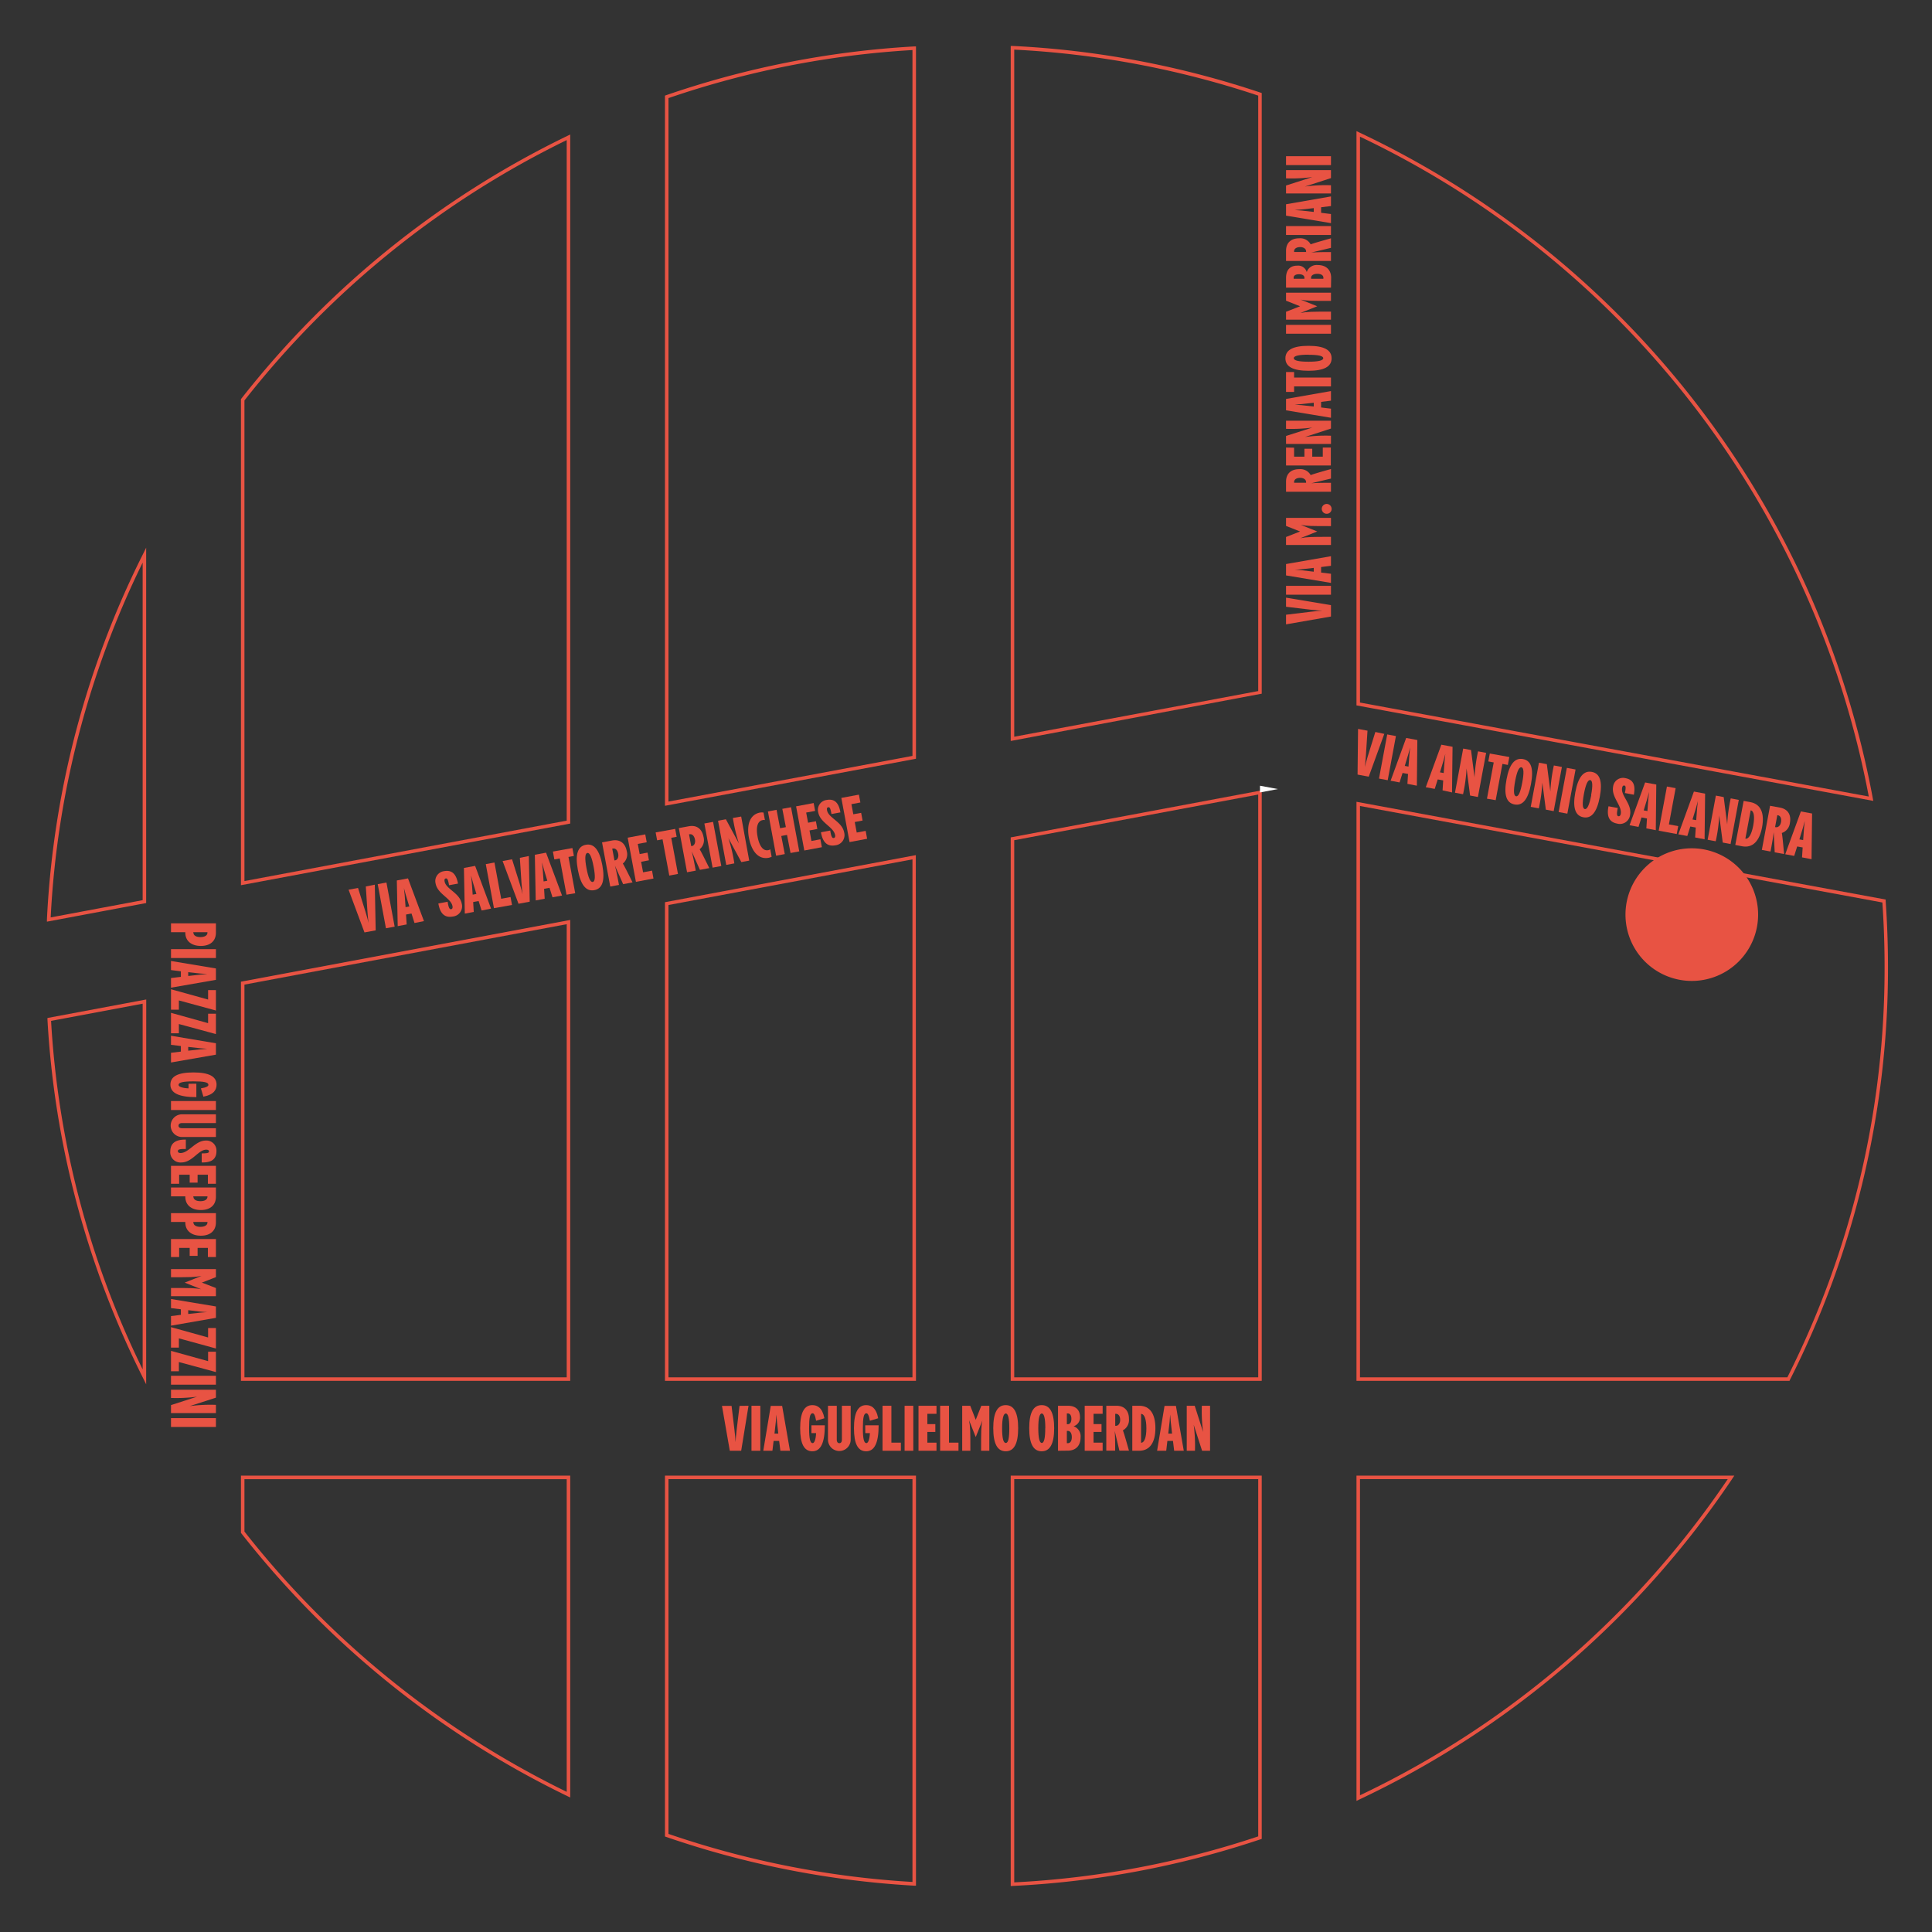 <svg id="Livello_1" data-name="Livello 1" xmlns="http://www.w3.org/2000/svg" viewBox="0 0 550 550"><rect x="0" y="0" width="550" height="550" fill="#333333" stroke="none"/><defs><style>.cls-1{fill:#e85343;}.cls-2{fill:#fff;}</style></defs><path class="cls-1" d="M13.36,262.38l0-.63A259.61,259.61,0,0,1,40.67,157.81l.94-1.9V257.08ZM40.61,160.17a258.6,258.6,0,0,0-26.18,101l26.18-4.91Z"/><path class="cls-1" d="M41.61,394.09l-.94-1.9A259.63,259.63,0,0,1,13.51,290.24l0-.44,28.12-5.27ZM14.54,290.62a258.74,258.74,0,0,0,26.07,99.21V285.73Z"/><path class="cls-1" d="M162.33,511.71l-.72-.35A264.47,264.47,0,0,1,68.69,436.5l-.1-.13V420.08h93.74ZM69.59,436a263.47,263.47,0,0,0,91.74,74.1v-89H69.59Z"/><path class="cls-1" d="M162.33,393.1H68.59V279.47l.41-.08,93.33-17.5Zm-92.74-1h91.74v-129L69.59,280.3Z"/><path class="cls-1" d="M533.28,228l-.71-.14L386.16,200.81V37.33l.71.34A262.68,262.68,0,0,1,533.15,227.28ZM387.16,200,532,226.75A261.72,261.72,0,0,0,387.16,38.91Z"/><path class="cls-1" d="M260.76,393.1H189.3V256.84l.41-.08,71-13.32Zm-70.46-1h69.46V244.64l-69.46,13Z"/><path class="cls-1" d="M189.3,229.39V27.22l.34-.12a261.75,261.75,0,0,1,70.59-13.88l.53,0V216l-.41.08Zm1-201.46V228.19l69.46-13V14.25A260.69,260.69,0,0,0,190.3,27.93Z"/><path class="cls-1" d="M359.19,393.1H287.73V238.38l.41-.07L359.19,225Zm-70.46-1h69.46V226.19l-69.46,13Z"/><path class="cls-1" d="M68.59,252V113.63l.1-.13a264.47,264.47,0,0,1,92.92-74.86l.72-.35V234.45l-.41.08Zm1-138V250.82l91.74-17.2V39.88A263.47,263.47,0,0,0,69.59,114Z"/><path class="cls-1" d="M287.73,536.92V420.08h71.46V523.5l-.35.11a261.28,261.28,0,0,1-70.58,13.28Zm1-115.84V535.87a260.7,260.7,0,0,0,69.46-13.09V421.08Z"/><path class="cls-1" d="M386.16,512.67V420.08H493.73l-.52.78a263.09,263.09,0,0,1-106.34,91.47Zm1-91.59v90a262,262,0,0,0,104.69-90Z"/><path class="cls-1" d="M287.73,210.94V13.08l.53,0a261.67,261.67,0,0,1,70.58,13.29l.35.11v171l-.41.07Zm1-196.81v195.6l69.46-13V27.22A260.7,260.7,0,0,0,288.73,14.13Z"/><path class="cls-1" d="M509.44,393.1H386.16V228.25l.59.11,150.06,27.72,0,.39c.43,6.27.66,12.51.66,18.53a259.58,259.58,0,0,1-27.92,117.83Zm-122.28-1H508.82A258.36,258.36,0,0,0,536.5,275c0-5.87-.21-11.95-.63-18.08L387.16,229.45Z"/><path class="cls-1" d="M260.76,536.81l-.53,0a261.75,261.75,0,0,1-70.59-13.88l-.34-.12V420.08h71.46ZM190.3,522.07a260.69,260.69,0,0,0,69.46,13.68V421.08H190.3Z"/><polygon class="cls-2" points="363.77 196.17 363.77 196.17 363.77 196.17 363.77 196.17"/><polygon class="cls-2" points="358.69 225.59 363.81 224.63 358.69 223.68 358.69 225.59"/><polygon class="cls-2" points="363.77 196.17 363.77 196.17 363.77 196.17 363.77 196.17"/><path class="cls-1" d="M394.08,208.92l-4.43,12.18-3.18-.59.14-13,2.69.5c-.4,6.58-.57,8.85-.77,10.37.35-1.49,1-3.67,3-10Z"/><path class="cls-1" d="M392.57,221.64l2.34-12.56,2.48.46-2.34,12.57Z"/><path class="cls-1" d="M400.66,223.15l.18-2.82-1.56-.29-.85,2.7-2.55-.48,4.43-12.18,3.18.59-.14,13Zm.31-4.92c.21-3,.33-4.39.47-5.45-.25,1-.64,2.41-1.53,5.25Z"/><path class="cls-1" d="M410.67,225l.18-2.83-1.56-.29-.85,2.7-2.55-.47L410.32,212l3.19.59-.15,13Zm.32-4.93c.2-3,.32-4.39.46-5.44-.25,1-.63,2.41-1.52,5.24Z"/><path class="cls-1" d="M423.07,214.32l-2.34,12.57-2.23-.42-1-7.71a45.47,45.47,0,0,1-1,7.34l-2.3-.43,2.34-12.57,2.23.42,1,7.79a45.84,45.84,0,0,1,1-7.42Z"/><path class="cls-1" d="M423.31,227.37l1.92-10.32-1.54-.29.42-2.25,5.56,1-.42,2.25-1.54-.29-1.92,10.32Z"/><path class="cls-1" d="M428.87,221.9c.8-4.34,2.35-6.24,4.69-5.81s3.09,2.77,2.28,7.11-2.35,6.25-4.69,5.81S428.06,226.24,428.87,221.9Zm4.49.84c.52-2.76.43-4.19-.24-4.31s-1.28,1.17-1.79,3.93-.44,4.19.26,4.32S432.85,225.5,433.36,222.74Z"/><path class="cls-1" d="M444.64,218.34l-2.34,12.57-2.23-.42-1-7.71a45.61,45.61,0,0,1-1,7.34l-2.3-.43,2.34-12.57,2.24.42,1,7.78a45.07,45.07,0,0,1,1-7.41Z"/><path class="cls-1" d="M443.71,231.17l2.34-12.57,2.48.46-2.34,12.57Z"/><path class="cls-1" d="M448.46,225.55c.8-4.34,2.35-6.24,4.69-5.81s3.09,2.77,2.28,7.11-2.36,6.25-4.69,5.81S447.65,229.89,448.46,225.55Zm4.49.84c.52-2.76.43-4.19-.24-4.31s-1.28,1.17-1.8,3.93-.43,4.19.26,4.31S452.44,229.15,453,226.39Z"/><path class="cls-1" d="M457.91,229.53l2.64.49c-.38,1.74-.26,2.26.17,2.34s.61-.33.67-.65c.44-2.35-2.73-4.75-2.17-7.76a2.84,2.84,0,0,1,3.48-2.43c2.09.39,3,1.77,2.42,4.72l-2.55-.48c.34-1.62.25-2.06-.15-2.13s-.56.24-.64.68c-.42,2.22,2.85,4.55,2.27,7.66a2.92,2.92,0,0,1-3.72,2.48C458.31,234.07,457.28,232.64,457.91,229.53Z"/><path class="cls-1" d="M468.68,235.82l.18-2.82-1.56-.29-.85,2.69-2.55-.47,4.43-12.18,3.18.59-.14,13Zm.31-4.93c.2-3,.32-4.38.47-5.44-.25,1-.64,2.41-1.53,5.25Z"/><path class="cls-1" d="M472.2,236.48l2.34-12.57,2.48.46-1.92,10.32,2.65.49-.42,2.25Z"/><path class="cls-1" d="M482.57,238.41l.18-2.83-1.56-.29-.85,2.7-2.55-.47,4.43-12.18,3.19.59-.15,13Zm.31-4.93c.21-3,.33-4.39.47-5.44-.25,1-.64,2.41-1.53,5.25Z"/><path class="cls-1" d="M495,227.71l-2.34,12.57-2.23-.42-1-7.71a44.05,44.05,0,0,1-1,7.34l-2.3-.43,2.34-12.57,2.23.42,1,7.79a44.85,44.85,0,0,1,1-7.42Z"/><path class="cls-1" d="M494,240.54,496.38,228l1.92.35c3,.56,4.06,3.2,3.33,7.13s-2.66,6-5.67,5.44Zm2.87-1.79h0c.94.18,1.77-1.22,2.24-3.75s.2-4.14-.73-4.32h0Z"/><path class="cls-1" d="M507.25,237.13c.15.77.32,2.42.64,6l-2.67-.49-.28-5.75c-.2,1.61-.42,2.94-.91,5.52l-2.47-.46,2.34-12.56,2.83.52c2.3.43,3.23,2.11,2.82,4.34A3.39,3.39,0,0,1,507.25,237.13Zm-1.74-1.65c.76.14,1.35-.55,1.5-1.4.2-1.05-.12-1.82-.88-2l-.17,0-.63,3.37Z"/><path class="cls-1" d="M513,244.08l.18-2.83-1.56-.28-.85,2.69-2.55-.47L512.67,231l3.19.59-.15,13Zm.32-4.93c.2-3,.32-4.38.46-5.44-.25,1-.63,2.41-1.53,5.25Z"/><path class="cls-1" d="M366.11,170.14l12.79,2.13v3.24l-12.79,2.23V175c6.54-.81,8.81-1.07,10.34-1.14-1.53-.07-3.8-.32-10.34-1.13Z"/><path class="cls-1" d="M378.9,169.3H366.11v-2.52H378.9Z"/><path class="cls-1" d="M378.9,161.07l-2.81.35V163l2.81.34v2.6l-12.79-2.13v-3.24l12.79-2.23Zm-4.9.6c-2.95.34-4.37.48-5.44.54,1.07,0,2.49.18,5.44.54Z"/><path class="cls-1" d="M366.11,149.72v-2.29H378.9v2.34c-5.57,0-6.86,0-8.61-.36l4.7,1.89-4.79,1.91c2-.38,3.08-.38,8.7-.38v2.32H366.11v-2.28l4-1.57Z"/><path class="cls-1" d="M377.73,146.26a1.4,1.4,0,1,1,1.35-1.38A1.36,1.36,0,0,1,377.73,146.26Z"/><path class="cls-1" d="M373.12,135.25c.74-.29,2.32-.76,5.78-1.73v2.72l-5.6,1.33c1.62-.11,3-.13,5.6-.13V140H366.11v-2.88c0-2.34,1.48-3.56,3.75-3.56A3.36,3.36,0,0,1,373.12,135.25Zm-1.3,2c0-.77-.79-1.22-1.65-1.22-1.07,0-1.77.45-1.77,1.22v.18h3.42Z"/><path class="cls-1" d="M368.4,127.45V130h2.94v-2.26h2.23V130h3v-2.59h2.29v5.11H366.11v-5.11Z"/><path class="cls-1" d="M366.11,119.77H378.9V122l-7.4,2.4a44,44,0,0,1,7.4-.36v2.34H366.11v-2.27l7.48-2.39a45.74,45.74,0,0,1-7.48.36Z"/><path class="cls-1" d="M378.9,114.06l-2.81.34V116l2.81.34v2.59l-12.79-2.12v-3.24l12.79-2.24Zm-4.9.59c-2.95.35-4.37.49-5.44.54,1.07.06,2.49.18,5.44.54Z"/><path class="cls-1" d="M378.9,110H368.4v1.57h-2.29v-5.66h2.29v1.57h10.5Z"/><path class="cls-1" d="M372.51,105.55c-4.42,0-6.58-1.17-6.58-3.55s2.16-3.55,6.58-3.55,6.57,1.17,6.57,3.55S376.92,105.55,372.51,105.55Zm0-4.58c-2.81,0-4.2.35-4.2,1s1.39,1,4.2,1,4.19-.35,4.19-1S375.31,101,372.51,101Z"/><path class="cls-1" d="M378.9,95H366.11V92.48H378.9Z"/><path class="cls-1" d="M366.11,85.6V83.32H378.9v2.34c-5.57,0-6.86,0-8.61-.36l4.7,1.89L370.2,89.1c2-.38,3.08-.38,8.7-.38V91H366.11V88.75l4-1.56Z"/><path class="cls-1" d="M378.9,81.88H366.11V79.07c0-2.16,1.12-3.44,3.15-3.44A2.54,2.54,0,0,1,372,77.45a3,3,0,0,1,3.13-2c2.39,0,3.82,1.37,3.82,3.66Zm-7.56-2.52v-.29c0-.63-.58-1-1.54-1s-1.53.38-1.53,1v.29Zm5.4,0v-.29c0-.7-.65-1.12-1.71-1.12s-1.79.42-1.79,1.12v.29Z"/><path class="cls-1" d="M373.12,69.56c.74-.28,2.32-.75,5.78-1.72v2.72l-5.6,1.33c1.62-.11,3-.13,5.6-.13v2.52H366.11V71.4c0-2.34,1.48-3.56,3.75-3.56A3.37,3.37,0,0,1,373.12,69.56Zm-1.3,2c0-.77-.79-1.22-1.65-1.22-1.07,0-1.77.45-1.77,1.22v.18h3.42Z"/><path class="cls-1" d="M378.9,66.89H366.11V64.36H378.9Z"/><path class="cls-1" d="M378.9,58.66l-2.81.34v1.58l2.81.35v2.59l-12.79-2.13V58.15l12.79-2.23Zm-4.9.59c-2.95.34-4.37.49-5.44.54,1.07.06,2.49.18,5.44.54Z"/><path class="cls-1" d="M366.11,48.43H378.9V50.7l-7.4,2.4a44,44,0,0,1,7.4-.36v2.34H366.11V52.81l7.48-2.4a44.62,44.62,0,0,1-7.48.36Z"/><path class="cls-1" d="M378.9,47H366.11V44.47H378.9Z"/><path class="cls-1" d="M106.7,251.85l.25,13-3.19.59-4.53-12.16,2.69-.5c2,6.28,2.66,8.46,3,9.95-.21-1.52-.38-3.79-.78-10.37Z"/><path class="cls-1" d="M109.87,264.26l-2.34-12.56,2.48-.47,2.34,12.57Z"/><path class="cls-1" d="M118,262.76l-.85-2.7-1.56.29.18,2.82-2.55.48-.25-13,3.18-.59,4.54,12.16Zm-1.48-4.71c-.88-2.84-1.28-4.21-1.53-5.24.14,1.05.28,2.47.47,5.44Z"/><path class="cls-1" d="M124.79,257.2l2.64-.49c.27,1.76.58,2.2,1,2.12s.45-.52.39-.84c-.43-2.35-4.25-3.46-4.81-6.47a2.83,2.83,0,0,1,2.37-3.51c2.09-.39,3.46.56,4,3.53l-2.55.47c-.26-1.63-.5-2-.91-1.94s-.43.43-.35.87c.41,2.22,4.3,3.22,4.88,6.33a2.92,2.92,0,0,1-2.58,3.65C126.8,261.3,125.32,260.33,124.79,257.2Z"/><path class="cls-1" d="M137.1,259.2l-.85-2.7-1.55.29.17,2.82-2.55.48-.25-13,3.19-.59,4.53,12.16Zm-1.48-4.71c-.87-2.84-1.28-4.21-1.52-5.25.14,1.06.27,2.48.46,5.45Z"/><path class="cls-1" d="M140.62,258.54,138.29,246l2.47-.46,1.92,10.32,2.66-.49.42,2.25Z"/><path class="cls-1" d="M150.55,243.69l.25,13-3.19.59-4.53-12.16,2.69-.5c2,6.28,2.66,8.46,3,9.95-.21-1.52-.38-3.79-.78-10.37Z"/><path class="cls-1" d="M157.29,255.44l-.85-2.7-1.55.29.17,2.82-2.55.48-.25-13,3.19-.59L160,254.94Zm-1.48-4.71c-.87-2.84-1.27-4.21-1.52-5.25.14,1.06.28,2.48.46,5.45Z"/><path class="cls-1" d="M161.27,254.7l-1.92-10.32-1.54.28-.41-2.24,5.55-1,.42,2.25-1.54.29,1.92,10.32Z"/><path class="cls-1" d="M164.5,247.6c-.81-4.34-.06-6.68,2.28-7.11s3.88,1.47,4.69,5.81.05,6.68-2.29,7.11S165.3,251.93,164.5,247.6Zm4.49-.84c-.51-2.76-1.1-4.06-1.78-3.94s-.77,1.56-.25,4.32,1.1,4.06,1.79,3.93S169.51,249.52,169,246.76Z"/><path class="cls-1" d="M177.31,245.83c.42.68,1.17,2.15,2.76,5.37l-2.67.5-2.34-5.26c.41,1.57.67,2.89,1.15,5.48l-2.48.46-2.34-12.57,2.84-.53c2.3-.42,3.77.8,4.19,3A3.36,3.36,0,0,1,177.31,245.83Zm-2.22-.9c.77-.14,1.06-1,.9-1.85-.19-1.05-.76-1.66-1.52-1.51l-.18,0,.63,3.36Z"/><path class="cls-1" d="M184.11,239.77l-2.55.48.54,2.88,2.23-.41.41,2.19-2.23.42.56,3,2.55-.48.41,2.25-5,.94-2.34-12.57,5-.94Z"/><path class="cls-1" d="M190.53,249.26l-1.92-10.32-1.54.28-.42-2.25,5.56-1,.42,2.25-1.54.28L193,248.79Z"/><path class="cls-1" d="M199.17,241.77c.42.67,1.17,2.14,2.75,5.36l-2.67.5-2.33-5.26c.4,1.57.67,2.9,1.15,5.48l-2.48.46-2.34-12.57,2.83-.52c2.3-.43,3.78.8,4.19,3A3.36,3.36,0,0,1,199.17,241.77Zm-2.22-.91c.76-.14,1.06-1,.9-1.85-.2-1-.77-1.65-1.53-1.51l-.17,0,.62,3.36Z"/><path class="cls-1" d="M202.86,247l-2.34-12.57,2.48-.46,2.34,12.57Z"/><path class="cls-1" d="M211,232.45,213.29,245l-2.24.42-3.7-6.84a44,44,0,0,1,1.7,7.21l-2.3.43-2.34-12.57,2.23-.42,3.73,6.91a45,45,0,0,1-1.73-7.28Z"/><path class="cls-1" d="M213.21,238.53c-.75-4,.44-6.71,3.15-7.21a3.54,3.54,0,0,1,1,0l.4,2.15a1,1,0,0,0-.66,0c-1.44.26-1.94,2-1.44,4.69s1.59,4.14,3,3.87a1.08,1.08,0,0,0,.61-.27l.4,2.14a3.56,3.56,0,0,1-1,.32C216,244.64,214,242.55,213.21,238.53Z"/><path class="cls-1" d="M222.71,230.26l2.48-.46,2.34,12.57-2.48.46-1-5.15-1.64.31,1,5.15-2.47.46L218.61,231l2.46-.46,1,5.24,1.65-.31Z"/><path class="cls-1" d="M232.05,230.85l-2.55.47.54,2.89,2.23-.42.41,2.2-2.23.42.55,3,2.55-.48.42,2.25-5,.94-2.34-12.57,5-.94Z"/><path class="cls-1" d="M233.71,236.93l2.64-.49c.27,1.77.57,2.2,1,2.12s.45-.52.39-.84c-.44-2.35-4.25-3.46-4.81-6.47a2.83,2.83,0,0,1,2.37-3.51c2.09-.39,3.45.56,3.95,3.53l-2.55.47c-.27-1.63-.5-2-.91-1.93s-.43.42-.35.87c.41,2.21,4.3,3.21,4.88,6.32a2.92,2.92,0,0,1-2.58,3.65C235.72,241,234.24,240.06,233.71,236.93Z"/><path class="cls-1" d="M244.93,228.45l-2.55.48.54,2.88,2.23-.41.41,2.19-2.23.42.56,3,2.55-.48.41,2.25-5,.94-2.34-12.57,5-.93Z"/><path class="cls-1" d="M61.47,265.51c0,2.36-1.6,3.78-4.29,3.78s-4.43-1.42-4.43-3.78v-.13H48.68v-2.52H61.47Zm-6.41,0c0,.79.77,1.26,2,1.26s2-.47,2-1.26v-.13h-4.1Z"/><path class="cls-1" d="M48.68,270.21H61.47v2.52H48.68Z"/><path class="cls-1" d="M48.68,278.43l2.81-.34v-1.58l-2.81-.35v-2.59l12.79,2.13v3.24l-12.79,2.23Zm4.9-.59c3-.34,4.38-.49,5.44-.54-1.06-.06-2.48-.18-5.44-.54Z"/><path class="cls-1" d="M61.47,287.67,50.92,284.8v2.63H48.68v-5.81l10.56,2.93v-2.68h2.23Z"/><path class="cls-1" d="M61.47,294.38l-10.55-2.86v2.63H48.68v-5.82l10.56,2.94v-2.69h2.23Z"/><path class="cls-1" d="M48.68,299.71l2.81-.34v-1.59l-2.81-.34v-2.59L61.47,297v3.24l-12.79,2.23Zm4.9-.6c3-.34,4.38-.48,5.44-.54-1.06-.05-2.48-.18-5.44-.54Z"/><path class="cls-1" d="M55.9,308.51v3.82c-5,0-7.39-1.17-7.39-3.55s2.16-3.48,6.57-3.48,6.57,1.14,6.57,3.48c0,1.4-.72,2.84-3.75,3.42l-.7-2.36c1.64-.29,2.13-.63,2.13-1,0-.74-1.21-1-4.25-1s-4.25.32-4.25,1c0,.45.81.89,2.84,1v-1.31Z"/><path class="cls-1" d="M48.68,313.44H61.47V316H48.68Z"/><path class="cls-1" d="M51.82,317.22h9.65v2.5H51.82c-.63,0-1,.27-1,.74s.38.72,1,.72h9.65v2.5H51.82a3.23,3.23,0,1,1,0-6.46Z"/><path class="cls-1" d="M52.9,324.42v2.68c-1.78-.05-2.27.16-2.27.6s.43.54.76.54c2.39,0,4.17-3.55,7.23-3.55a2.85,2.85,0,0,1,3,3c0,2.12-1.19,3.3-4.2,3.24v-2.59c1.66,0,2.07-.13,2.07-.54s-.34-.51-.79-.51c-2.25,0-3.94,3.64-7.11,3.64a2.91,2.91,0,0,1-3.11-3.2C48.51,325.64,49.73,324.37,52.9,324.42Z"/><path class="cls-1" d="M59.18,337v-2.59H56.25v2.27H54v-2.27H51V337H48.68v-5.11H61.47V337Z"/><path class="cls-1" d="M61.47,340.69c0,2.36-1.6,3.78-4.29,3.78s-4.43-1.42-4.43-3.78v-.12H48.68v-2.52H61.47Zm-6.41,0c0,.79.77,1.26,2,1.26s2-.47,2-1.26v-.12h-4.1Z"/><path class="cls-1" d="M61.47,348c0,2.35-1.6,3.78-4.29,3.78s-4.43-1.43-4.43-3.78v-.13H48.68v-2.52H61.47Zm-6.41,0c0,.79.77,1.26,2,1.26s2-.47,2-1.26v-.13h-4.1Z"/><path class="cls-1" d="M59.18,357.85v-2.6H56.25v2.27H54v-2.27H51v2.6H48.68v-5.12H61.47v5.12Z"/><path class="cls-1" d="M61.47,366.67V369H48.68v-2.34c5.57,0,6.87,0,8.61.36l-4.7-1.89,4.79-1.91c-2,.38-3.08.38-8.7.38v-2.32H61.47v2.29l-4,1.56Z"/><path class="cls-1" d="M48.68,374.66l2.81-.35v-1.58l-2.81-.34V369.8l12.79,2.12v3.24l-12.79,2.23Zm4.9-.6c3-.34,4.38-.48,5.44-.54-1.06,0-2.48-.18-5.44-.54Z"/><path class="cls-1" d="M61.47,383.89,50.92,381v2.63H48.68v-5.82l10.56,2.94v-2.69h2.23Z"/><path class="cls-1" d="M61.47,390.6l-10.55-2.86v2.63H48.68v-5.81l10.56,2.93v-2.68h2.23Z"/><path class="cls-1" d="M48.68,391.66H61.47v2.53H48.68Z"/><path class="cls-1" d="M61.47,402.27H48.68V400l7.41-2.39a45.27,45.27,0,0,1-7.41.36v-2.34H61.47v2.26L54,400.29a44.41,44.41,0,0,1,7.47-.36Z"/><path class="cls-1" d="M48.68,403.71H61.47v2.52H48.68Z"/><path class="cls-1" d="M213.09,400.19,211,413h-3.24l-2.23-12.78h2.73c.81,6.54,1.07,8.8,1.14,10.33.07-1.53.32-3.79,1.13-10.33Z"/><path class="cls-1" d="M213.93,413V400.19h2.52V413Z"/><path class="cls-1" d="M222.16,413l-.35-2.81h-1.58l-.34,2.81h-2.6l2.13-12.78h3.24L224.89,413Zm-.6-4.89c-.34-3-.48-4.38-.54-5.44-.05,1.06-.18,2.48-.54,5.44Z"/><path class="cls-1" d="M231,405.75h3.81c0,5-1.17,7.4-3.54,7.4s-3.48-2.16-3.48-6.57,1.14-6.57,3.48-6.57c1.4,0,2.84.72,3.42,3.74l-2.36.71c-.29-1.64-.63-2.13-1-2.13-.74,0-1,1.21-1,4.25s.33,4.25,1,4.25c.45,0,.88-.81,1-2.84H231Z"/><path class="cls-1" d="M235.71,409.84v-9.65h2.5v9.65c0,.63.27,1,.74,1s.72-.38.72-1v-9.65h2.5v9.65a3.23,3.23,0,1,1-6.46,0Z"/><path class="cls-1" d="M246.31,405.75h3.82c0,5-1.17,7.4-3.55,7.4s-3.47-2.16-3.47-6.57,1.13-6.57,3.47-6.57c1.4,0,2.85.72,3.42,3.74l-2.36.71c-.29-1.64-.63-2.13-1-2.13-.73,0-1,1.21-1,4.25s.32,4.25,1,4.25c.45,0,.89-.81,1-2.84h-1.31Z"/><path class="cls-1" d="M251.24,413V400.19h2.52v10.5h2.7V413Z"/><path class="cls-1" d="M257.52,413V400.19H260V413Z"/><path class="cls-1" d="M266.6,402.48H264v2.93h2.27v2.23H264v3.05h2.6V413h-5.12V400.19h5.12Z"/><path class="cls-1" d="M267.64,413V400.19h2.52v10.5h2.7V413Z"/><path class="cls-1" d="M279.36,400.19h2.28V413H279.3c0-5.56,0-6.86.36-8.6l-1.89,4.7-1.9-4.79c.37,2,.37,3.07.37,8.69h-2.32V400.19h2.29l1.56,4Z"/><path class="cls-1" d="M282.76,406.58c0-4.41,1.17-6.57,3.55-6.57s3.54,2.16,3.54,6.57-1.17,6.57-3.54,6.57S282.76,411,282.76,406.58Zm4.57,0c0-2.81-.34-4.19-1-4.19s-1.05,1.38-1.05,4.19.34,4.2,1.05,4.2S287.33,409.39,287.33,406.58Z"/><path class="cls-1" d="M293,406.58c0-4.41,1.17-6.57,3.55-6.57s3.55,2.16,3.55,6.57-1.17,6.57-3.55,6.57S293,411,293,406.58Zm4.58,0c0-2.81-.35-4.19-1-4.19s-1,1.38-1,4.19.35,4.2,1,4.2S297.56,409.39,297.56,406.58Z"/><path class="cls-1" d="M301.19,413V400.19H304c2.16,0,3.44,1.12,3.44,3.15a2.54,2.54,0,0,1-1.82,2.68,3,3,0,0,1,2,3.14c0,2.39-1.36,3.81-3.65,3.81Zm2.52-7.56H304c.63,0,1-.58,1-1.53s-.38-1.53-1-1.53h-.29Zm0,5.4H304c.7,0,1.12-.65,1.12-1.71s-.42-1.78-1.12-1.78h-.29Z"/><path class="cls-1" d="M313.9,402.48h-2.59v2.93h2.27v2.23h-2.27v3.05h2.59V413h-5.11V400.19h5.11Z"/><path class="cls-1" d="M319.66,407.19c.29.74.76,2.33,1.73,5.78h-2.72l-1.33-5.6c.1,1.62.12,3,.12,5.6h-2.52V400.19h2.88c2.34,0,3.57,1.48,3.57,3.74A3.36,3.36,0,0,1,319.66,407.19Zm-2-1.29c.78,0,1.23-.8,1.23-1.66,0-1.06-.45-1.76-1.23-1.76h-.18v3.42Z"/><path class="cls-1" d="M322.34,413V400.19h2c3.06,0,4.58,2.39,4.58,6.39S327.36,413,324.3,413Zm2.5-2.28h0c.95,0,1.51-1.53,1.51-4.11s-.56-4.1-1.51-4.1h0Z"/><path class="cls-1" d="M334.26,413l-.34-2.81h-1.59L332,413H329.4l2.12-12.78h3.24L337,413Zm-.6-4.89c-.34-3-.48-4.38-.54-5.44-.05,1.06-.18,2.48-.54,5.44Z"/><path class="cls-1" d="M344.48,400.19V413h-2.27l-2.39-7.4a45.21,45.21,0,0,1,.36,7.4h-2.34V400.19h2.27l2.39,7.47a44.41,44.41,0,0,1-.36-7.47Z"/><path class="cls-1" d="M500.5,260.37a18.88,18.88,0,1,1-18.88-18.88,18.89,18.89,0,0,1,18.88,18.88"/></svg>